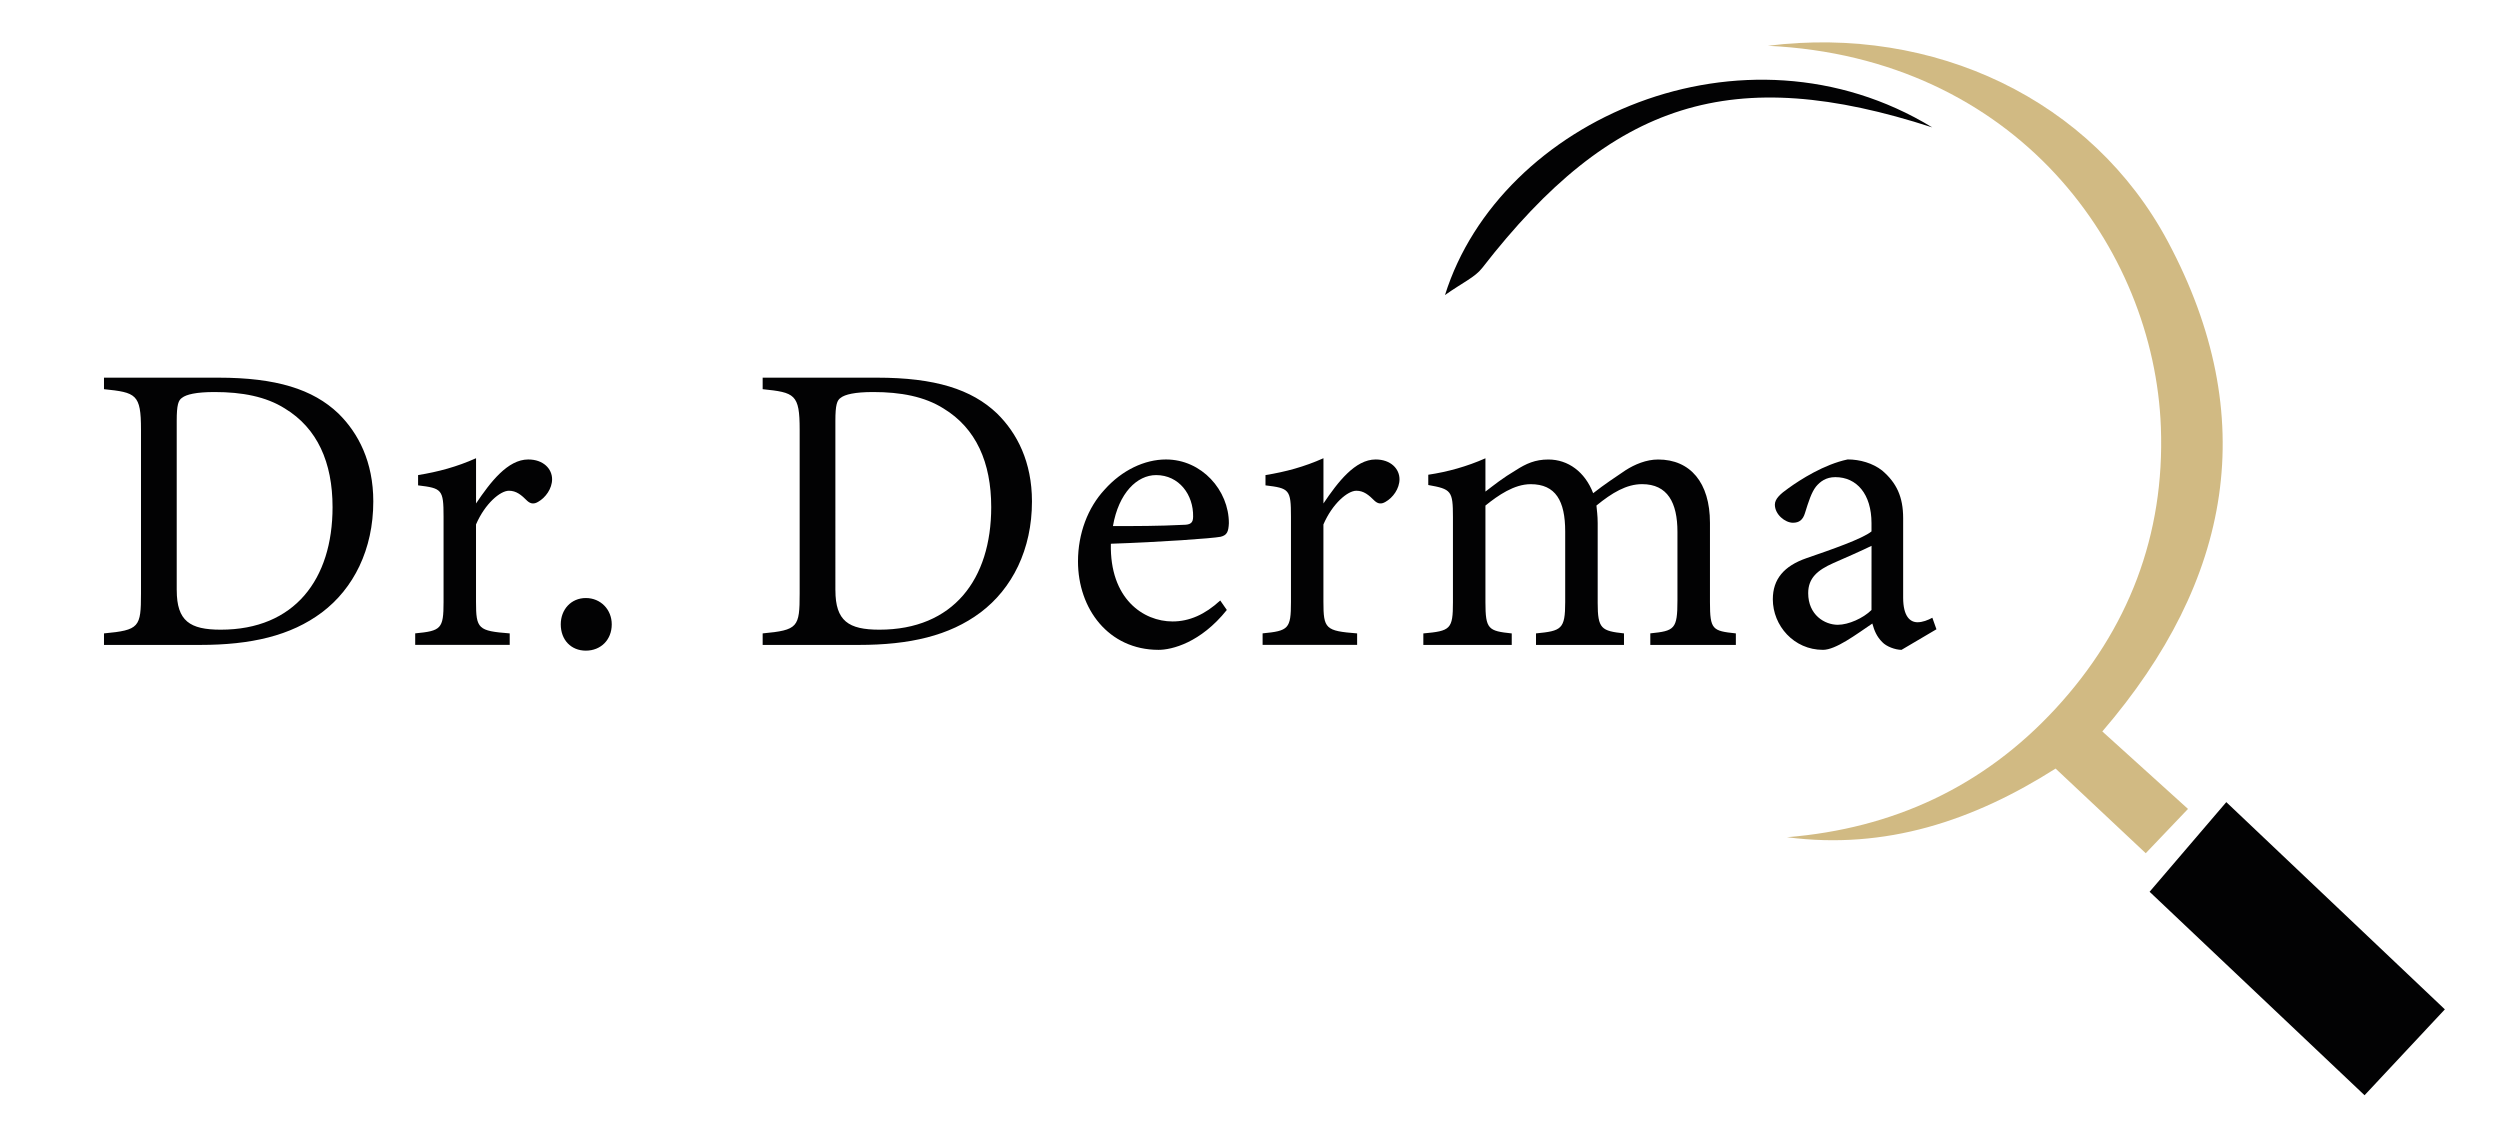 <?xml version="1.0" encoding="utf-8"?>
<!-- Generator: Adobe Illustrator 27.8.1, SVG Export Plug-In . SVG Version: 6.00 Build 0)  -->
<svg version="1.1" id="Layer_1" xmlns="http://www.w3.org/2000/svg" xmlns:xlink="http://www.w3.org/1999/xlink" x="0px" y="0px"
	 viewBox="0 0 841.89 385.21" style="enable-background:new 0 0 841.89 385.21;" xml:space="preserve">
<style type="text/css">
	.st0{fill:#020203;}
	.st1{fill:#D1BA83;}
</style>
<g>
	<path class="st0" d="M73.51,127.18c19.52,0,31.85,3.88,40.43,12.05c6.78,6.65,11.77,16.34,11.77,29.63
		c0,16.2-6.65,29.35-17.31,37.38c-10.52,7.89-23.95,10.94-40.98,10.94h-32.4v-3.88c11.91-1.11,12.46-2.08,12.46-13.43v-55.24
		c0-11.91-1.66-12.46-12.46-13.57v-3.88H73.51z M59.52,198.76c0,10.38,4.43,13.29,14.81,13.29c24.92,0,37.66-17.03,37.66-41.26
		c0-15.09-5.12-26.58-16.06-33.23c-6.37-4.02-14.4-5.54-23.68-5.54c-6.23,0-9.55,0.83-10.94,1.94c-1.25,0.83-1.8,2.35-1.8,7.75
		V198.76z"/>
	<path class="st0" d="M171.67,217.17h-31.85v-3.88c8.72-0.83,9.55-1.52,9.55-10.52v-28.8c0-9.14-0.55-9.55-8.58-10.52v-3.46
		c6.78-1.11,13.02-2.77,19.52-5.68c0,4.57,0,10.66,0,15.23c4.85-7.2,10.66-14.81,17.58-14.81c5.12,0,8.03,3.18,8.03,6.65
		c0,3.18-2.22,6.23-4.71,7.62c-1.38,0.83-2.49,0.69-3.6-0.28c-2.08-2.08-3.74-3.46-6.23-3.46c-2.91,0-8.03,4.29-11.08,11.35v26.03
		c0,9.14,0.69,9.83,11.35,10.66V217.17z"/>
	<path class="st0" d="M197.29,219.11c-4.98,0-8.45-3.6-8.45-8.86c0-4.98,3.46-8.86,8.45-8.86c4.98,0,8.72,3.88,8.72,8.86
		C206.01,215.51,202.28,219.11,197.29,219.11z"/>
	<path class="st0" d="M295.32,127.18c19.52,0,31.85,3.88,40.43,12.05c6.78,6.65,11.77,16.34,11.77,29.63
		c0,16.2-6.65,29.35-17.31,37.38c-10.52,7.89-23.95,10.94-40.98,10.94h-32.4v-3.88c11.91-1.11,12.46-2.08,12.46-13.43v-55.24
		c0-11.91-1.66-12.46-12.46-13.57v-3.88H295.32z M281.33,198.76c0,10.38,4.43,13.29,14.81,13.29c24.92,0,37.66-17.03,37.66-41.26
		c0-15.09-5.12-26.58-16.06-33.23c-6.37-4.02-14.4-5.54-23.68-5.54c-6.23,0-9.55,0.83-10.94,1.94c-1.25,0.83-1.8,2.35-1.8,7.75
		V198.76z"/>
	<path class="st0" d="M413.14,205.41c-8.86,11.08-18.55,13.43-22.98,13.43c-16.89,0-27.14-13.85-27.14-29.77
		c0-9.41,3.32-18.14,9-24.23c5.82-6.51,13.43-10.11,20.63-10.11c12.05,0,21.18,10.38,21.18,21.46c-0.14,2.77-0.55,4.02-2.77,4.57
		c-2.77,0.55-20.49,1.8-36.97,2.35c-0.42,18.55,10.94,26.17,20.77,26.17c5.68,0,10.94-2.35,16.06-7.06L413.14,205.41z
		 M389.33,159.99c-6.37,0-12.6,5.95-14.54,17.17c7.75,0,15.51,0,23.68-0.42c2.49,0,3.32-0.69,3.32-2.77
		C401.93,166.64,397.08,159.99,389.33,159.99z"/>
	<path class="st0" d="M457.03,217.17h-31.84v-3.88c8.72-0.83,9.55-1.52,9.55-10.52v-28.8c0-9.14-0.55-9.55-8.58-10.52v-3.46
		c6.79-1.11,13.02-2.77,19.52-5.68c0,4.57,0,10.66,0,15.23c4.85-7.2,10.66-14.81,17.58-14.81c5.12,0,8.03,3.18,8.03,6.65
		c0,3.18-2.22,6.23-4.71,7.62c-1.38,0.83-2.49,0.69-3.6-0.28c-2.08-2.08-3.74-3.46-6.23-3.46c-2.91,0-8.03,4.29-11.08,11.35v26.03
		c0,9.14,0.69,9.83,11.35,10.66V217.17z"/>
	<path class="st0" d="M555.75,217.17v-3.88c8.17-0.83,9.14-1.38,9.14-11.08V179.1c0-9.83-3.32-16.06-11.91-16.06
		c-5.26,0-10.11,2.91-15.37,7.2c0.14,1.66,0.42,3.32,0.42,5.95v26.86c0,8.72,1.25,9.42,8.86,10.25v3.88h-29.63v-3.88
		c8.58-0.83,9.83-1.38,9.83-10.52v-23.81c0-10.25-3.18-15.92-11.63-15.92c-5.54,0-10.94,3.74-15.23,7.2v32.54
		c0,9.14,0.97,9.69,8.86,10.52v3.88h-29.77v-3.88c9.14-0.83,9.97-1.38,9.97-10.52v-28.66c0-8.86-0.55-9.42-8.31-10.8v-3.46
		c6.51-0.97,13.01-2.77,19.25-5.54c0,3.32,0,7.89,0,11.21c2.91-2.22,5.82-4.57,10.25-7.2c3.46-2.22,6.51-3.6,10.94-3.6
		c6.65,0,12.32,4.15,15.09,11.35c3.88-3.05,7.48-5.4,10.94-7.75c3.05-1.94,6.92-3.6,10.94-3.6c10.8,0,17.45,7.75,17.45,21.32v26.72
		c0,9.28,0.83,9.69,8.72,10.52v3.88H555.75z"/>
	<path class="st0" d="M640.35,218.84c-2.08,0-5.12-1.11-6.51-2.63c-1.8-1.8-2.63-3.74-3.32-6.23c-5.54,3.74-12.32,8.86-16.62,8.86
		c-9.83,0-16.89-8.17-16.89-17.03c0-6.78,3.74-11.21,11.35-13.85c8.45-2.91,18.83-6.51,21.88-9v-2.77c0-9.83-4.99-15.51-12.18-15.51
		c-3.18,0-5.12,1.52-6.51,3.18c-1.52,1.94-2.49,4.98-3.74,9c-0.69,2.22-1.94,3.18-4.02,3.18c-2.63,0-6.09-2.77-6.09-6.09
		c0-1.94,1.8-3.6,4.57-5.54c4.01-2.91,12.05-8.03,19.94-9.69c4.15,0,8.45,1.25,11.63,3.74c4.85,4.15,7.06,8.86,7.06,16.06v26.72
		c0,6.37,2.35,8.31,4.85,8.31c1.66,0,3.46-0.69,4.98-1.52l1.38,3.88L640.35,218.84z M630.25,183.81c-3.05,1.52-9.69,4.43-12.88,5.82
		c-5.26,2.35-8.45,4.98-8.45,10.11c0,7.34,5.54,10.66,9.97,10.66c3.6,0,8.58-2.22,11.35-4.98
		C630.25,198.9,630.25,190.31,630.25,183.81z"/>
</g>
<g>
	<g id="XMLID_00000004539752998295772010000001663975260277186991_">
		<path id="XMLID_00000015333389913096751970000017469996690246531519_" class="st1" d="M595.33,15.42
			c55.89-6.97,109.15,18.02,134.74,65.98c31.46,58.98,21.73,113.95-22.1,164.92c9.36,8.46,18.71,16.92,28.85,26.09
			c-5.44,5.71-9.29,9.74-14.23,14.92c-10.24-9.62-19.83-18.62-30.36-28.51c-27.61,17.55-57.25,27.46-90.46,23.12
			c35.74-2.91,66.16-17,90.41-43.26c24.61-26.65,36.84-58.54,35.51-94.76C725.44,83.46,679.08,19.37,595.33,15.42z"/>
		<path id="XMLID_00000126307055281500051930000013654359565564252337_" class="st0" d="M823.32,339.91
			c-9.63,10.3-17.92,19.17-27.04,28.92c-24.37-23.06-48.2-45.62-72.39-68.52c8.61-10.06,16.81-19.65,25.83-30.19
			C774.38,293.49,798.9,316.75,823.32,339.91z"/>
		<path id="XMLID_00000117657768776462567770000004247687703310742149_" class="st0" d="M650.7,42.9
			c-67.11-21.78-107.72-9.16-151.56,47.34c-2.45,3.16-6.68,4.95-12.53,9.12C505.14,40.22,587.28,4.25,650.7,42.9z"/>
	</g>
</g>
</svg>
